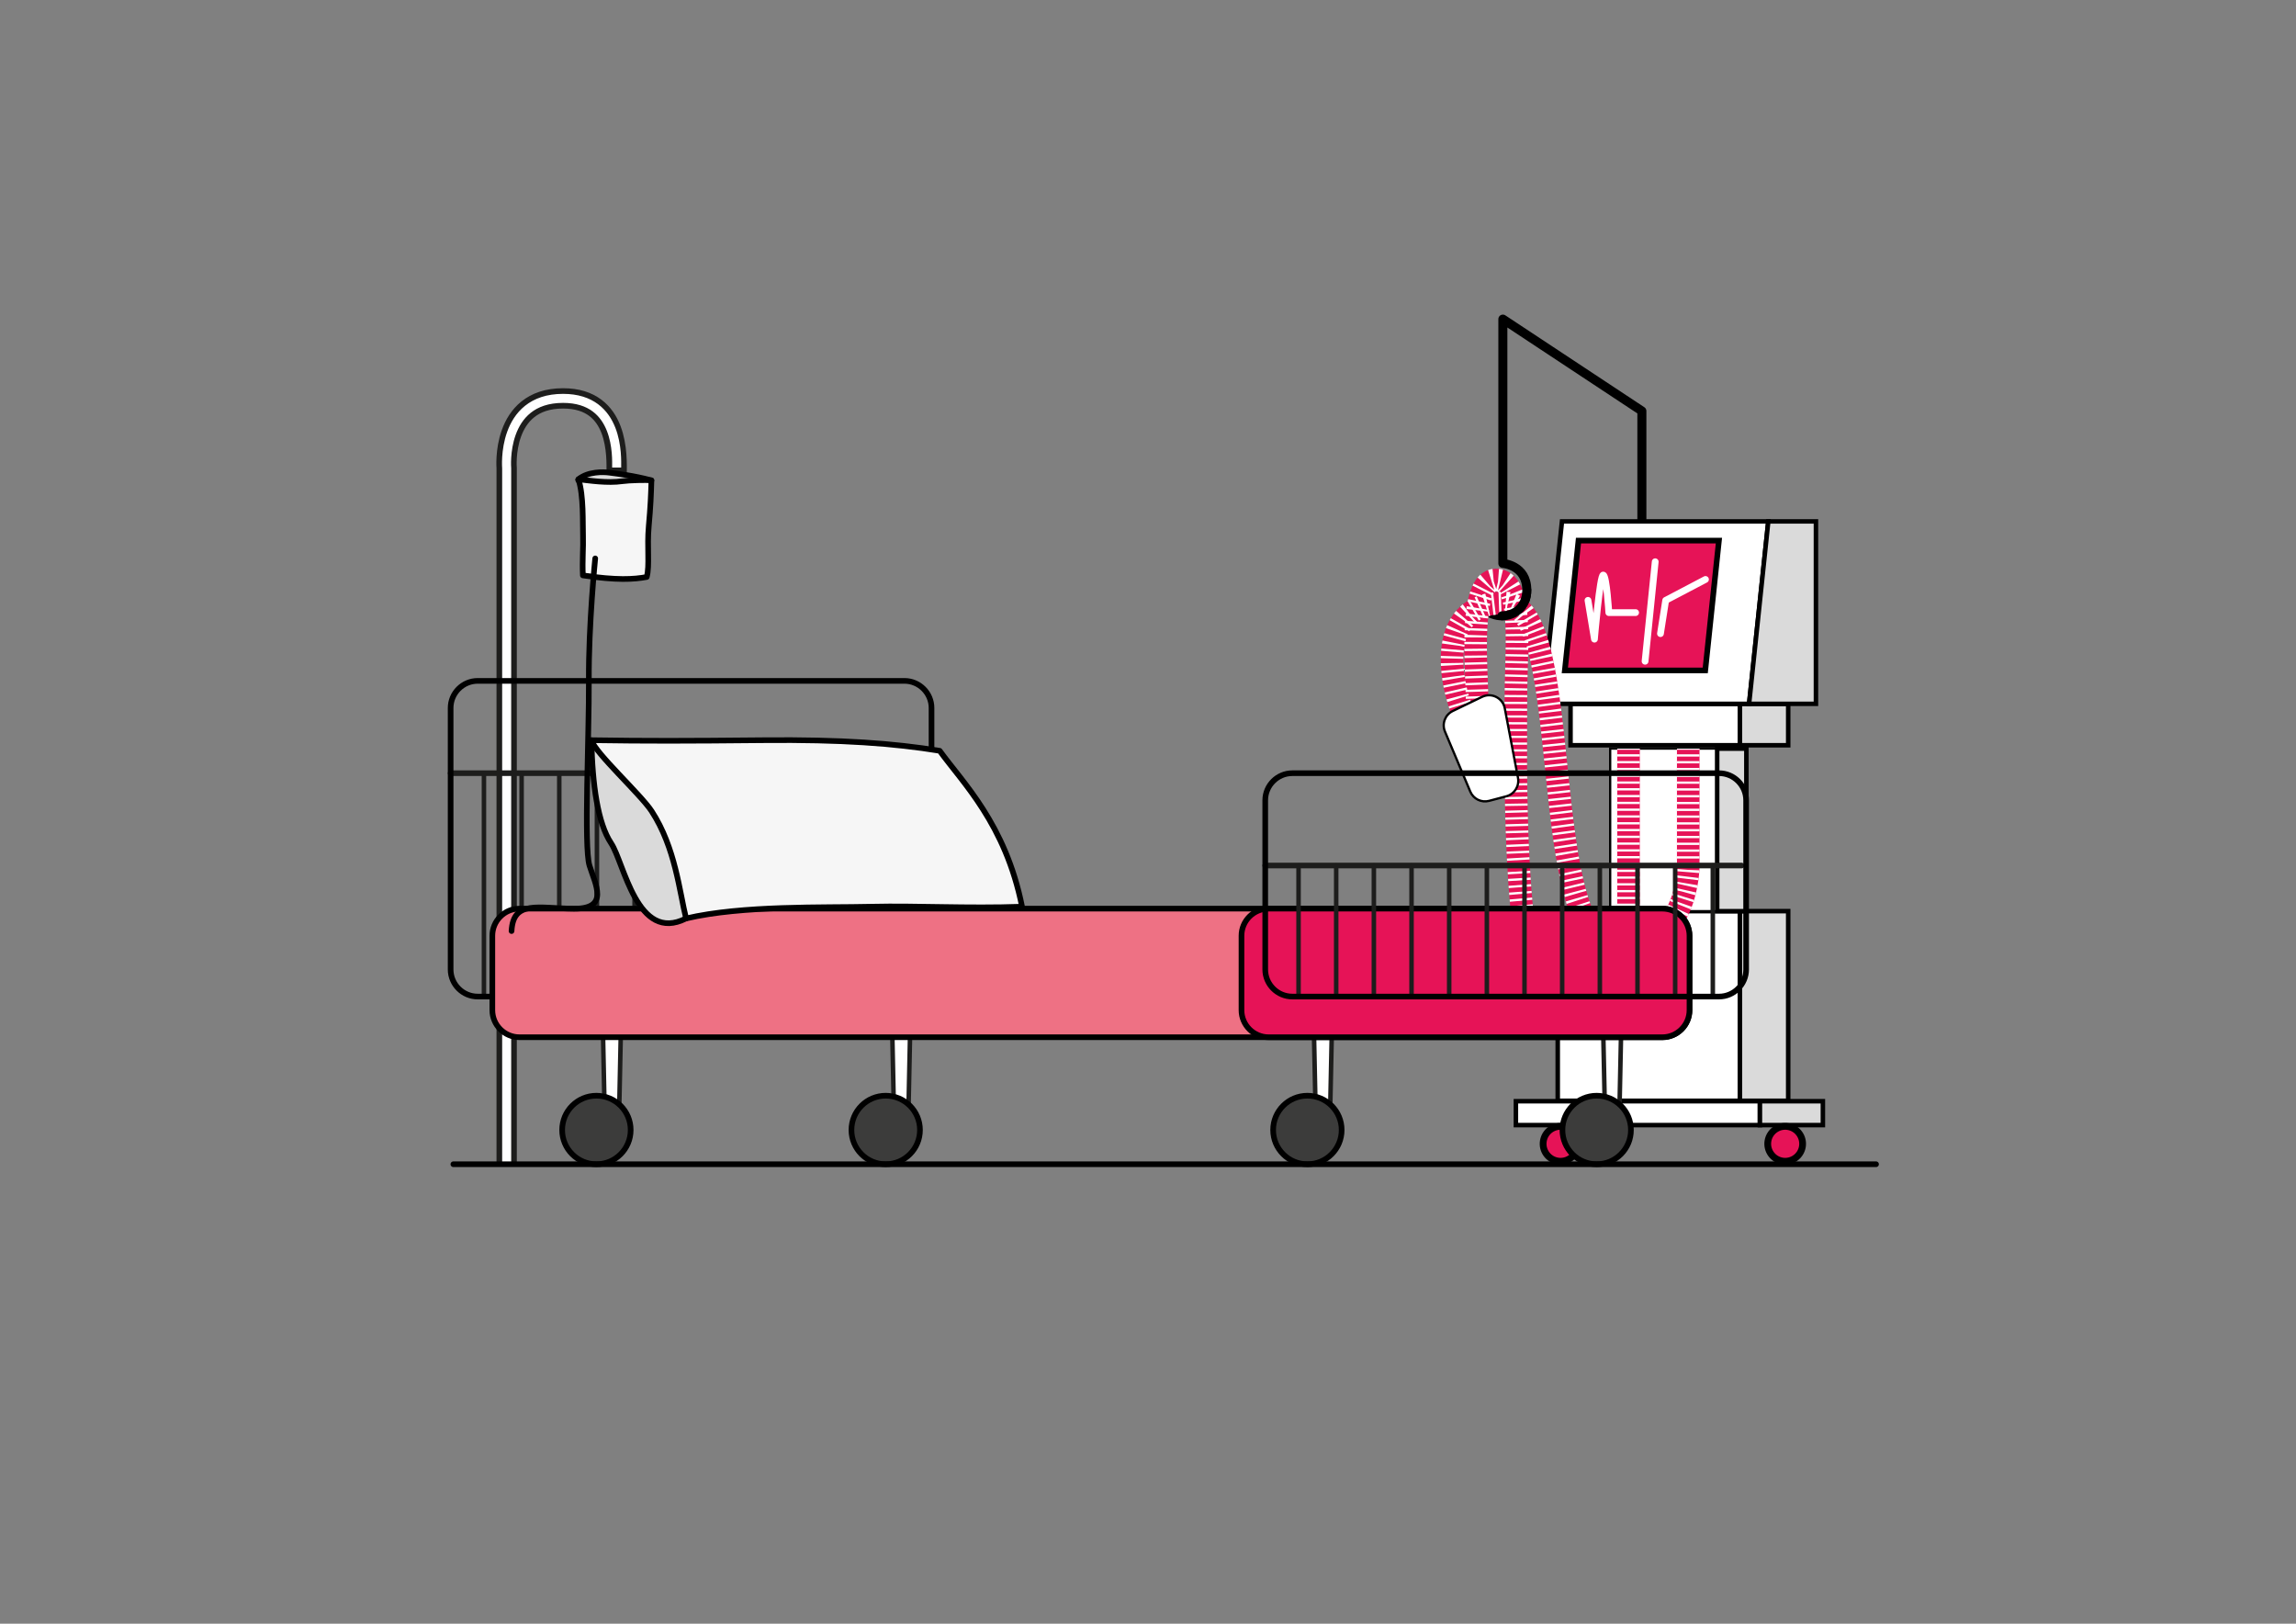 <?xml version="1.0" encoding="utf-8"?>
<!-- Generator: Adobe Illustrator 26.5.0, SVG Export Plug-In . SVG Version: 6.00 Build 0)  -->
<svg version="1.1" id="Calque_1" xmlns="http://www.w3.org/2000/svg" xmlns:xlink="http://www.w3.org/1999/xlink" x="0px" y="0px"
	 viewBox="0 0 1017.24 719.26" style="enable-background:new 0 0 1017.24 719.26;" xml:space="preserve">
<rect x="0" y="0" width="1017.24" height="719.26" fill="#808080" stroke="none"/>
<style type="text/css">
	.st0{fill:none;stroke:#000000;stroke-width:4;stroke-linecap:round;stroke-linejoin:round;stroke-miterlimit:10;}
	.st1{fill:#FFFFFF;stroke:#000000;stroke-width:2;stroke-miterlimit:10;}
	.st2{fill:#DADADA;stroke:#000000;stroke-width:2;stroke-miterlimit:10;}
	.st3{fill:#E61357;stroke:#000000;stroke-width:2.5;stroke-miterlimit:10;}
	.st4{fill:#FFFFFF;stroke:#000000;stroke-miterlimit:10;}
	.st5{fill:#E61357;stroke:#000000;stroke-width:3;stroke-linecap:round;stroke-linejoin:round;stroke-miterlimit:10;}
	.st6{fill:none;stroke:#E61357;stroke-width:10;stroke-miterlimit:10;}
	.st7{fill:none;stroke:#FFFFFF;stroke-width:10;stroke-miterlimit:10;}
	.st8{fill:none;stroke:#FFFFFF;stroke-width:10;stroke-miterlimit:10;stroke-dasharray:1.004,2.008;}
	.st9{fill:none;stroke:#FFFFFF;stroke-width:10;stroke-miterlimit:10;stroke-dasharray:1.002,2.005;}
	.st10{fill:none;stroke:#FFFFFF;stroke-width:3;stroke-linecap:round;stroke-linejoin:round;stroke-miterlimit:10;}
	.st11{fill:#FFFFFF;stroke:#1D1D1C;stroke-width:2;stroke-linecap:round;stroke-linejoin:round;stroke-miterlimit:10;}
	.st12{fill:#3C3C3B;stroke:#000000;stroke-width:2.5;stroke-linecap:round;stroke-linejoin:round;stroke-miterlimit:10;}
	.st13{fill:none;stroke:#1D1D1C;stroke-width:9;stroke-linejoin:round;stroke-miterlimit:10;}
	.st14{fill:none;stroke:#FFFFFF;stroke-width:4;stroke-linejoin:round;stroke-miterlimit:10;}
	.st15{fill:none;stroke:#1D1D1C;stroke-width:2.5;stroke-linecap:round;stroke-linejoin:round;stroke-miterlimit:10;}
	.st16{fill:none;stroke:#000000;stroke-width:2.5;stroke-linecap:round;stroke-linejoin:round;stroke-miterlimit:10;}
	.st17{fill:#EE7184;stroke:#000000;stroke-width:2.5;stroke-linecap:round;stroke-linejoin:round;stroke-miterlimit:10;}
	.st18{fill:#E61357;stroke:#000000;stroke-width:2.5;stroke-linecap:round;stroke-linejoin:round;stroke-miterlimit:10;}
	.st19{fill:#DADADA;stroke:#000000;stroke-width:2.5;stroke-linejoin:round;stroke-miterlimit:10;}
	.st20{fill:#F6F6F6;stroke:#000000;stroke-width:2.5;stroke-linejoin:round;stroke-miterlimit:10;}
</style>
<g>
	<path class="st0" d="M727.43,276.87v-94.81l-61.59-40.7v108.22c0,0,10.6,0.73,10.6,11.76c0,15.27-21.99,15.27-21.99,0"/>
	<g>
		<g>
			
				<rect x="720.39" y="439.04" transform="matrix(6.123234e-17 -1 1 6.123234e-17 232.578 1218.774)" class="st1" width="10.57" height="108.11"/>
		</g>
		<g>
			
				<rect x="788.39" y="479.15" transform="matrix(6.123234e-17 -1 1 6.123234e-17 300.582 1286.777)" class="st2" width="10.57" height="27.89"/>
		</g>
	</g>
	<g>
		
			<rect x="688.51" y="405.26" transform="matrix(6.123234e-17 -1 1 6.123234e-17 284.893 1176.123)" class="st1" width="83.99" height="80.7"/>
	</g>
	<g>
		
			<rect x="739.57" y="434.91" transform="matrix(6.123234e-17 -1 1 6.123234e-17 335.946 1227.177)" class="st2" width="83.99" height="21.4"/>
	</g>
	<g>
		
			<rect x="724.17" y="283.43" transform="matrix(6.123234e-17 -1 1 6.123234e-17 412.392 1054.293)" class="st1" width="18.34" height="75.04"/>
	</g>
	<g>
		
			<rect x="772.39" y="310.25" transform="matrix(6.123234e-17 -1 1 6.123234e-17 460.611 1102.512)" class="st2" width="18.34" height="21.4"/>
	</g>
	<g>
		<polygon class="st1" points="783.44,230.97 774.93,311.78 683.54,311.78 692.04,230.97 		"/>
	</g>
	<g>
		<polygon class="st3" points="761.57,239.46 755.51,296.97 693.3,296.97 699.35,239.46 		"/>
	</g>
	<g>
		<polygon class="st2" points="783.44,230.97 774.93,311.78 804.55,311.78 804.55,230.97 		"/>
	</g>
	<g>
		
			<rect x="701.09" y="343.92" transform="matrix(6.123234e-17 -1 1 6.123234e-17 369.467 1104.705)" class="st4" width="72" height="47.39"/>
	</g>
	<g>
		
			<rect x="731.25" y="361.15" transform="matrix(6.123234e-17 -1 1 6.123234e-17 399.635 1134.873)" class="st2" width="72" height="12.94"/>
	</g>
	
		<ellipse transform="matrix(0.16 -0.987 0.987 0.16 80.63 1108.186)" class="st5" cx="691.57" cy="506.71" rx="7.73" ry="7.73"/>
	
		<ellipse transform="matrix(0.16 -0.987 0.987 0.16 164.219 1206.433)" class="st5" cx="791.11" cy="506.71" rx="7.73" ry="7.73"/>
	<g>
		<path class="st6" d="M747.97,331.62v52.16c0,0,0,36-30.79,36c-37.53,0-18.43-152.73-50.76-152.73
			c-32.33,0-23.51,39.93-16.16,53.16"/>
		<path class="st6" d="M721.52,331.62v93.31c0,0-15.69,44.53-36.41,20.69c-15.37-17.69-13.49-112.29-13.49-135.8
			c0-23.51,3.61-52.9-8.88-52.9s-8.28,40.41-8.28,55.1"/>
	</g>
	<g>
		<g>
			<g>
				<line class="st7" x1="747.97" y1="331.62" x2="747.97" y2="332.12"/>
				<path class="st8" d="M747.97,334.13v49.66c0,0,0,36-30.79,36c-37.53,0-18.43-152.73-50.76-152.73
					c-31.31,0-24.03,37.46-16.86,51.83"/>
				<path class="st7" d="M650.01,319.77c0.08,0.15,0.16,0.29,0.24,0.44"/>
			</g>
		</g>
		<g>
			<g>
				<line class="st7" x1="721.52" y1="331.62" x2="721.52" y2="332.12"/>
				<path class="st9" d="M721.52,334.12v90.8c0,0-15.68,44.53-36.41,20.69c-15.37-17.69-13.49-112.29-13.49-135.8
					c0-23.51,3.61-52.9-8.88-52.9c-12.09,0-8.54,37.84-8.29,53.6"/>
				<path class="st7" d="M654.46,311.52c0,0.17,0,0.34,0,0.5"/>
			</g>
		</g>
	</g>
	<path class="st4" d="M643.63,314.97l13.01-6.28c4.19-2.03,9.17,0.48,10.04,5.05l5.86,30.82c0.69,3.65-1.55,7.22-5.14,8.17
		l-7.66,2.03c-3.41,0.9-6.96-0.84-8.33-4.09l-11.2-26.56C638.72,320.63,640.23,316.61,643.63,314.97z"/>
	<path class="st0" d="M676.45,261.33c0,7.64-5.5,11.45-10.99,11.45"/>
	<path class="st10" d="M703.56,265.94l2.86,17.19c0,0,2.45-28.9,3.92-28.41c1.47,0.49,2.45,16.65,2.45,16.65h11.87"/>
	<line class="st10" x1="733.34" y1="248.84" x2="728.85" y2="292.92"/>
	<polyline class="st10" points="735.67,280.68 737.98,265.94 755.61,256.68 	"/>
</g>
<g>
	<polygon class="st11" points="274.32,492.36 267.88,492.36 267.18,458.98 275.02,458.98 	"/>
	<circle class="st12" cx="264.24" cy="500.55" r="15.18"/>
</g>
<g>
	<polygon class="st11" points="402.49,492.36 396.05,492.36 395.35,458.98 403.19,458.98 	"/>
	<circle class="st12" cx="392.41" cy="500.55" r="15.18"/>
</g>
<g>
	<polygon class="st11" points="589.32,492.36 582.88,492.36 582.18,458.98 590.02,458.98 	"/>
	<circle class="st12" cx="579.24" cy="500.55" r="15.18"/>
</g>
<g>
	<polygon class="st11" points="717.49,492.36 711.05,492.36 710.35,458.98 718.19,458.98 	"/>
	<circle class="st12" cx="707.41" cy="500.55" r="15.18"/>
</g>
<g>
	<path class="st13" d="M224.48,515.73V207.39c0,0-2.69-30.92,25-30.92c25.02,0,23.73,25.96,23.73,33.14"/>
	<path class="st14" d="M224.48,515.73V207.39c0,0-2.69-30.92,25-30.92c25.02,0,23.73,26.13,23.73,30.64"/>
</g>
<g>
	<g>
		<line class="st11" x1="214.41" y1="441.45" x2="214.41" y2="342.51"/>
		<line class="st11" x1="231.1" y1="441.45" x2="231.1" y2="342.51"/>
		<line class="st11" x1="247.78" y1="441.45" x2="247.78" y2="342.51"/>
		<line class="st11" x1="264.47" y1="441.45" x2="264.47" y2="342.51"/>
		<line class="st11" x1="281.15" y1="441.45" x2="281.15" y2="342.51"/>
		<line class="st11" x1="297.84" y1="441.45" x2="297.84" y2="342.51"/>
		<line class="st11" x1="314.53" y1="441.45" x2="314.53" y2="342.51"/>
		<line class="st11" x1="331.21" y1="441.45" x2="331.21" y2="342.51"/>
		<line class="st11" x1="347.9" y1="441.45" x2="347.9" y2="342.51"/>
		<line class="st11" x1="364.58" y1="441.45" x2="364.58" y2="342.51"/>
		<line class="st11" x1="381.27" y1="441.45" x2="381.27" y2="342.51"/>
		<line class="st11" x1="397.96" y1="441.45" x2="397.96" y2="342.51"/>
	</g>
	<line class="st15" x1="410.69" y1="342.51" x2="199.65" y2="342.51"/>
	<path class="st16" d="M400.71,441.45H211.65c-6.6,0-12-5.4-12-12V313.61c0-6.6,5.4-12,12-12h189.06c6.6,0,12,5.4,12,12v115.84
		C412.71,436.05,407.31,441.45,400.71,441.45z"/>
</g>
<path class="st17" d="M736.53,459.47h-506.4c-6.6,0-12-5.4-12-12v-32.96c0-6.6,5.4-12,12-12h506.4c6.6,0,12,5.4,12,12v32.96
	C748.53,454.07,743.13,459.47,736.53,459.47z"/>
<path class="st18" d="M736.53,459.47H562.04c-6.6,0-12-5.4-12-12v-32.96c0-6.6,5.4-12,12-12h174.49c6.6,0,12,5.4,12,12v32.96
	C748.53,454.07,743.13,459.47,736.53,459.47z"/>
<line class="st16" x1="200.86" y1="515.73" x2="831.18" y2="515.73"/>
<g>
	<g>
		<line class="st11" x1="575.32" y1="441.45" x2="575.32" y2="383.41"/>
		<line class="st11" x1="592" y1="441.45" x2="592" y2="383.41"/>
		<line class="st11" x1="608.69" y1="441.45" x2="608.69" y2="383.41"/>
		<line class="st11" x1="625.38" y1="441.45" x2="625.38" y2="383.41"/>
		<line class="st11" x1="642.06" y1="441.45" x2="642.06" y2="383.41"/>
		<line class="st11" x1="658.75" y1="441.45" x2="658.75" y2="383.41"/>
		<line class="st11" x1="675.43" y1="441.45" x2="675.43" y2="383.41"/>
		<line class="st11" x1="692.12" y1="441.45" x2="692.12" y2="383.41"/>
		<line class="st11" x1="708.81" y1="441.45" x2="708.81" y2="383.41"/>
		<line class="st11" x1="725.49" y1="441.45" x2="725.49" y2="383.41"/>
		<line class="st11" x1="742.18" y1="441.45" x2="742.18" y2="383.41"/>
		<line class="st11" x1="758.86" y1="441.45" x2="758.86" y2="383.41"/>
	</g>
	<g>
		<line class="st15" x1="771.6" y1="383.41" x2="560.56" y2="383.41"/>
		<path class="st16" d="M761.62,441.45H572.56c-6.6,0-12-5.4-12-12v-74.94c0-6.6,5.4-12,12-12h189.06c6.6,0,12,5.4,12,12v74.94
			C773.62,436.05,768.22,441.45,761.62,441.45z"/>
	</g>
</g>
<g>
	<path class="st19" d="M290.32,339.69l-28.27-11.8c0.35,19.63,2.8,36.78,8.67,45.59c5.88,8.82,11.49,44.48,33.23,33.36
		C313.66,401.9,298.96,350.47,290.32,339.69z"/>
	<path class="st20" d="M303.97,406.85c-2.94-11.76-4.72-31.35-15.26-47.52c-4.83-7.41-25.18-25.93-26.65-31.44
		c24.98,0.37,41.32,0.33,75.92,0c35.01-0.34,58.02,1.39,78.35,4.69c10.04,13.96,29.14,32.33,36.49,69.06
		c-24.47,0.86-46.5-0.48-66.53,0C364.93,402.16,328.95,400.98,303.97,406.85z"/>
</g>
<g>
	<path class="st19" d="M283.75,218.92l4.85-6.14c-8.03-2.14-14.8-2.9-18.66-3.41c-2.56-0.34-9.26-0.63-13.68,2.94
		C254.06,214.1,279.34,219.98,283.75,218.92z"/>
	<path class="st20" d="M256.27,212.31c4.81,0.56,12.83,1.8,19.46,0.85c3.04-0.44,10.62-0.62,12.88-0.38
		c-0.17,6.57-0.38,11.45-1.18,20.39c-0.82,9.16,0.48,17.41-0.89,22.42c-5.72,1.07-13.25,1.54-28.29-0.7
		c-0.33-6.58,0.24-12.26,0.06-17.61C258.12,231.57,258.65,219.6,256.27,212.31z"/>
</g>
<path class="st16" d="M263.71,247.37c0,0-2.98,29.36-2.82,53.97c0.16,24.61-2.29,73.75,0.28,82.08c2.57,8.32,8.96,19.22-6.91,19.1
	s-26.89-3.92-27.62,9.92"/>
</svg>
